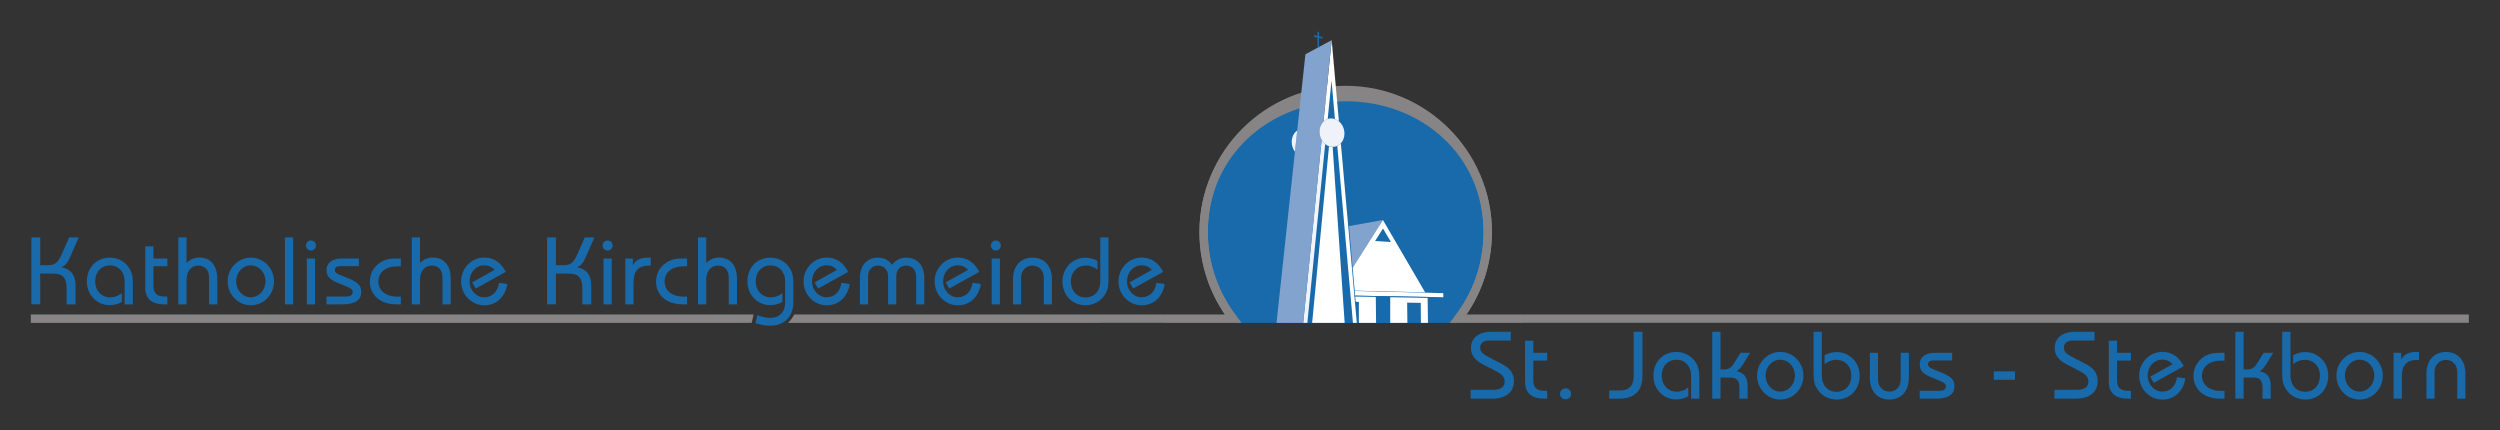 <?xml version="1.0" encoding="UTF-8" standalone="no"?>
<svg
   xmlns:dc="http://purl.org/dc/elements/1.1/"
   xmlns:cc="http://creativecommons.org/ns#"
   xmlns:rdf="http://www.w3.org/1999/02/22-rdf-syntax-ns#"
   xmlns:svg="http://www.w3.org/2000/svg"
   xmlns="http://www.w3.org/2000/svg"
   viewBox="0 0 373.694 64.276"
   xml:space="preserve"
   height="68.561"
   width="398.607"
   version="1.1"
   id="svg3020"><rect x="0" y="0" width="373.694" height="64.276" fill="#333333" stroke="none"/><title
     id="title86">Katholische Kirchgemeide St. Jakobus Steckborn</title><defs
     id="defs3024" /><g
     transform="translate(-286.474,-24.731)"
     style="display:inline;opacity:1"
     id="layer9"><path
       id="path104"
       style="display:inline;fill:#868484;fill-opacity:1;fill-rule:nonzero;stroke:none"
       d="M 398.834,72.988 H 291.081 v -1.25 h 108.042 l -0.289,1.25" /><path
       id="path106"
       style="display:inline;fill:#868484;fill-opacity:1;fill-rule:nonzero;stroke:none"
       d="m 405.192,71.738 c -0.22,0.425 -0.526,0.861 -0.932,1.25 l 56.212,-9.22e-4 c 0.132,0 0.12,-1.249 0,-1.249 h -55.28" /><path
       id="path108"
       style="display:inline;fill:#868484;fill-opacity:1;fill-rule:nonzero;stroke:none"
       d="m 655.506,72.981 -5e-5,-1.243 h -141.338 c -0.049,0 -0.066,1.248 0,1.248 l 141.338,-0.005" /></g><g
     transform="translate(-286.474,-24.731)"
     style="display:inline;opacity:1"
     id="layer3"><g
       style="display:inline"
       id="layer4"><path
         id="path3034"
         style="display:inline;fill:#186aab;fill-opacity:1;fill-rule:nonzero;stroke:none"
         d="m 4074.04,7943.07 c 0,94.71 -76.75,171.48 -171.43,171.48 -94.7,0 -171.47,-76.77 -171.47,-171.48 0,-41.15 14.51,-78.56 38.68,-108.11 h 265.55 c 24.16,29.55 38.67,66.96 38.67,108.11"
         transform="matrix(0.125,0,0,-0.125,0,1052.362)" /></g><g
       transform="translate(88.081,29.457)"
       style="display:inline;opacity:1"
       id="layer1"><path
         id="path3130"
         style="display:inline;fill:none;stroke:#868484;stroke-width:1.25;stroke-linecap:butt;stroke-linejoin:miter;stroke-miterlimit:4;stroke-dasharray:none;stroke-opacity:1"
         d="m 426.087,42.906 -9.717,1.56e-4 c 2.763,-3.584 4.405,-8.075 4.405,-12.949 0,-11.728 -9.508,-21.234 -21.233,-21.234 -11.726,0 -21.234,9.506 -21.234,21.234 0,4.874 1.643,9.365 4.404,12.949 l -10.316,-6.5e-5 v 0" /><path
         id="path3132-3"
         style="display:inline;fill:none;stroke:#868484;stroke-width:1.25;stroke-linecap:butt;stroke-linejoin:miter;stroke-miterlimit:4;stroke-dasharray:none;stroke-opacity:1"
         d="m 416.37,42.906 c 2.763,-3.584 4.405,-8.075 4.405,-12.949 0,-11.728 -9.508,-20.17 -21.233,-20.17 -11.726,0 -21.234,8.443 -21.234,20.17 0,4.874 1.643,9.365 4.404,12.949" /></g><g
       style="display:inline"
       id="layer6"><path
         id="path3134"
         style="display:inline;fill:#186aab;fill-opacity:1;fill-rule:nonzero;stroke:none"
         d="m 3991.71,7868.87 -37.56,62.79 c 0,0 -9.48,21.47 -9.48,18.8 0,-2.66 -23.19,-37.84 -23.19,-37.84 l -15.48,-13.21 -21.44,235.23 -50.15,-299.68 h 159.56 l -2.26,33.91"
         transform="matrix(0.125,0,0,-0.125,0,1052.362)" /><path
         id="path3138"
         style="display:inline;fill:#f2f4f9;fill-opacity:1;fill-rule:nonzero;stroke:none"
         d="m 3872.26,8053.73 -22.08,-218.77 h 4.97 l 21.32,213.77 c -1.67,1.35 -3.11,3.05 -4.21,5"
         transform="matrix(0.125,0,0,-0.125,0,1052.362)" /><path
         id="path3140"
         style="display:inline;fill:#ffffff;fill-opacity:1;fill-rule:nonzero;stroke:none"
         d="m 3879.47,8078.79 4.58,45.98 4.08,-46.07 c 1.72,-0.59 3.32,-1.52 4.73,-2.71 l -8.61,97.08 -9.81,-97.41 c 1.45,1.41 3.17,2.48 5.03,3.13"
         transform="matrix(0.125,0,0,-0.125,0,1052.362)" /><path
         transform="matrix(0.125,0,0,-0.125,0,1052.362)"
         id="path3142"
         style="display:inline;fill:#ffffff;fill-opacity:1;fill-rule:nonzero;stroke:none"
         d="m 3912.02,7860.13 -16.82,189.56 c -1.23,-1.31 -2.67,-2.37 -4.24,-3.1 l 18.71,-211.63 h 4.62 l -2.27,25.17 v 0" /><path
         id="path3146"
         style="display:inline;fill:#ffffff;fill-opacity:1;fill-rule:nonzero;stroke:none"
         d="m 3899.76,7834.96 -14.37,210.43 c -0.26,0 -0.54,0.02 -0.8,0.04 -1.22,0.08 -2.4,0.34 -3.55,0.74 l -20.16,-211.21 h 38.88"
         transform="matrix(0.125,0,0,-0.125,0,1052.362)" /><path
         id="path3148"
         style="display:inline;fill:#82a3ce;fill-opacity:1;fill-rule:nonzero;stroke:none"
         d="m 3874.44,8075.66 9.81,97.41 -31.41,-16.91 -34.56,-321.2 h 31.9 l 22.08,218.77 c -1.67,2.86 -2.63,6.23 -2.63,9.77 0,4.95 1.85,9.26 4.81,12.16"
         transform="matrix(0.125,0,0,-0.125,0,1052.362)" /><path
         id="path3150"
         style="display:inline;fill:#82a3ce;fill-opacity:1;fill-rule:nonzero;stroke:none"
         d="m 3904.9,7950.71 4.44,-49.86 36.21,57.09 -40.65,-7.23"
         transform="matrix(0.125,0,0,-0.125,0,1052.362)" /><path
         id="path3152"
         style="display:inline;fill:#ffffff;fill-opacity:1;fill-rule:nonzero;stroke:none"
         d="m 3945.59,7947.8 9.49,-16.14 -18.89,1.21 z m -0.04,10.14 -36.21,-57.09 2.43,-27.37 84.23,-2.06 -50.45,86.52"
         transform="matrix(0.125,0,0,-0.125,0,1052.362)" /><path
         id="path3154"
         style="display:inline;fill:#ffffff;fill-opacity:1;fill-rule:nonzero;stroke:none"
         d="m 4017.67,7870.5 -105.9,2.57 0.52,-5.57 105.46,-1.92 -0.08,4.92"
         transform="matrix(0.125,0,0,-0.125,0,1052.362)" /><path
         id="path3156"
         style="display:inline;fill:#186aab;fill-opacity:1;fill-rule:nonzero;stroke:none"
         d="m 4017.75,7865.58 -106.38,1.92 0.1,-1.07 37.44,-0.7 4.41,-0.09 v 0 l 45.64,-0.84 18.79,0.78"
         transform="matrix(0.125,0,0,-0.125,0,1052.362)" /><path
         transform="matrix(0.125,0,0,-0.125,0,1052.362)"
         id="path3160"
         style="display:inline;fill:#ffffff;fill-opacity:1;fill-rule:nonzero;stroke:none"
         d="m 3912.39,7866.43 0.63,-6.3 3.72,-0.08 0.03,-25.09 h 20.57 L 3937,7865.96" /><path
         id="path3162"
         style="display:inline;fill:#ffffff;fill-opacity:1;fill-rule:nonzero;stroke:none"
         d="m 3998.96,7864.8 -44.72,0.84 v -30.68 h 20.53 l -0.27,24.17 16.24,-0.24 0.21,-23.93 h 8.44 l -0.43,29.84"
         transform="matrix(0.125,0,0,-0.125,0,1052.362)" /><path
         id="path3164"
         style="display:inline;fill:#186aab;fill-opacity:1;fill-rule:nonzero;stroke:none"
         d="M 3867.2,8163.89 V 8176 l -4.02,0.88 0.01,2.14 4.11,-0.86 v 5.08 l 1.96,-0.43 -0.06,-5.07 4.09,-0.88 -0.1,-2.13 -3.98,0.84 -0.05,-10.62 -1.96,-1.06"
         transform="matrix(0.125,0,0,-0.125,0,1052.362)" /><path
         id="path3166"
         style="display:inline;fill:#eff2f8;fill-opacity:1;fill-rule:nonzero;stroke:none"
         d="m 3840.28,8039.68 c -2.38,3.19 -3.83,7.28 -3.83,11.65 0,5.87 2.62,10.86 6.6,13.63 l -2.77,-25.28"
         transform="matrix(0.125,0,0,-0.125,0,1052.362)" /><path
         id="path3168"
         style="display:inline;fill:#eff2f8;fill-opacity:1;fill-rule:nonzero;stroke:none"
         d="m 3899.54,8061.35 c 0,-9.39 -6.7,-16.52 -14.95,-15.92 -8.27,0.59 -14.96,8.69 -14.96,18.07 0,9.4 6.69,16.54 14.96,15.94 8.25,-0.6 14.95,-8.7 14.95,-18.09"
         transform="matrix(0.125,0,0,-0.125,0,1052.362)" /></g></g><g
     transform="translate(-286.474,-24.731)"
     style="display:inline"
     id="layer7"><path
       id="path3036"
       style="display:inline;fill:#186aab;fill-opacity:1;fill-rule:nonzero;stroke:none"
       d="m 2329.34,7937.13 h 10.54 v -33.22 h 9.39 c 9.16,0 12.37,4.13 16.83,14.21 l 8.36,19.01 h 11.45 l -10.19,-23.25 c -2.63,-6.07 -5.15,-10.31 -10.53,-12.49 11.1,-1.83 16.95,-9.16 16.95,-21.53 v -22.78 h -10.66 v 18.67 c 0,12.36 -4,18.08 -15.58,18.08 h -16.02 v -36.75 h -10.54 v 80.05"
       transform="matrix(0.125,0,0,-0.125,0,1052.362)" /><path
       id="path3038"
       style="display:inline;fill:#186aab;fill-opacity:1;fill-rule:nonzero;stroke:none"
       d="m 2440.81,7884.45 c 0,11.69 -7.33,19.24 -17.53,19.24 -10.2,0 -17.64,-7.68 -17.64,-18.9 0,-11.45 7.68,-19.36 18.1,-19.36 4.69,0 9.16,1.62 13.74,5.05 v -10.53 c -4.47,-2.53 -9.39,-3.79 -14.89,-3.79 -5.26,0 -10.65,1.72 -14.77,4.58 -7.9,5.49 -12.14,13.97 -12.14,23.83 0,16.6 11.68,28.39 27.48,28.39 10.55,0 19.82,-5.6 24.51,-14.88 2.87,-5.61 2.98,-11.35 2.98,-17.99 v -23.01 h -9.84 v 27.37"
       transform="matrix(0.125,0,0,-0.125,0,1052.362)" /><path
       id="path3040"
       style="display:inline;fill:#186aab;fill-opacity:1;fill-rule:nonzero;stroke:none"
       d="m 2475.26,7926.47 v -14.54 h 16.61 v -9.27 h -16.61 v -23.48 c 0,-8.82 4.13,-12.71 13.51,-12.71 h 3.1 v -9.39 h -3.21 c -15.45,0 -23.24,6.76 -23.24,20.38 v 49.01 h 9.84"
       transform="matrix(0.125,0,0,-0.125,0,1052.362)" /><path
       id="path3042"
       style="display:inline;fill:#186aab;fill-opacity:1;fill-rule:nonzero;stroke:none"
       d="m 2505.04,7937.13 h 9.85 v -30.47 c 4.47,4.24 9.38,6.41 15.22,6.41 13.29,0 21.53,-9.04 21.53,-25.88 v -30.11 h -9.84 v 31.73 c 0,9.37 -4.7,14.65 -13.06,14.65 -7.9,0 -13.85,-6.3 -13.85,-16.73 v -29.65 h -9.85 v 80.05"
       transform="matrix(0.125,0,0,-0.125,0,1052.362)" /><path
       id="path3044"
       style="display:inline;fill:#186aab;fill-opacity:1;fill-rule:nonzero;stroke:none"
       d="m 2591.73,7865.55 c 9.61,0 17.52,8.36 17.52,19.13 0,10.77 -7.91,19.01 -17.52,19.01 -9.62,0 -17.53,-8.24 -17.53,-19.01 0,-10.77 7.91,-19.13 17.53,-19.13 z m -19.47,39.16 c 5.26,5.39 12.02,8.25 19.47,8.25 7.44,0 14.31,-2.86 19.58,-8.25 5.27,-5.38 8.13,-12.48 8.13,-20.14 0,-7.68 -2.86,-14.9 -8.13,-20.28 -5.27,-5.38 -12.14,-8.24 -19.58,-8.24 -7.45,0 -14.21,2.86 -19.47,8.24 -5.39,5.5 -8.25,12.6 -8.25,20.28 0,7.66 2.86,14.65 8.25,20.14"
       transform="matrix(0.125,0,0,-0.125,0,1052.362)" /><path
       id="path3046"
       style="display:inline;fill:#186aab;fill-opacity:1;fill-rule:nonzero;stroke:none"
       d="m 2632.49,7857.08 h 9.852 v 80.047 h -9.852 z"
       transform="matrix(0.125,0,0,-0.125,0,1052.362)" /><path
       id="path3048"
       style="display:inline;fill:#186aab;fill-opacity:1;fill-rule:nonzero;stroke:none"
       d="m 2658.71,7911.93 h 9.85 v -54.85 h -9.85 z m 4.92,21.53 c 3.44,0 5.96,-2.62 5.96,-5.96 0,-3.43 -2.64,-6.07 -5.96,-6.07 -3.31,0 -5.95,2.76 -5.95,6.07 0,3.34 2.64,5.96 5.95,5.96"
       transform="matrix(0.125,0,0,-0.125,0,1052.362)" /><path
       id="path3050"
       style="display:inline;fill:#186aab;fill-opacity:1;fill-rule:nonzero;stroke:none"
       d="m 2705.89,7866.47 c 4.93,0 7.67,2.07 7.67,5.26 0,3.1 -2.4,4.7 -7.33,6.77 l -9.39,3.77 c -9.85,4.01 -14.55,7.79 -14.55,15.81 0,8.7 6.31,13.85 18.44,13.85 H 2721 v -9.16 h -22.89 c -3.78,0 -5.96,-1.72 -5.96,-4.69 0,-2.41 1.95,-4.01 6.07,-5.73 l 9.84,-4.01 c 10.08,-4.12 15.69,-7.67 15.69,-16.26 0,-10.31 -7.55,-15 -23.02,-15 h -18.55 v 9.39 h 23.71"
       transform="matrix(0.125,0,0,-0.125,0,1052.362)" /><path
       id="path3052"
       style="display:inline;fill:#186aab;fill-opacity:1;fill-rule:nonzero;stroke:none"
       d="m 2766.92,7902.54 c -14.31,0 -22.68,-7.56 -22.68,-18.09 0,-10.54 8.48,-18.1 22.68,-18.1 h 4.24 v -9.27 h -4.93 c -20.38,0 -32.18,11.56 -32.18,27.49 0,9.04 4.35,17.05 12.02,22.32 6.31,4.24 12.49,5.04 20.16,5.04 h 4.93 v -9.39 h -4.24"
       transform="matrix(0.125,0,0,-0.125,0,1052.362)" /><path
       id="path3054"
       style="display:inline;fill:#186aab;fill-opacity:1;fill-rule:nonzero;stroke:none"
       d="m 2784.21,7937.13 h 9.84 v -30.47 c 4.48,4.24 9.4,6.41 15.23,6.41 13.29,0 21.54,-9.04 21.54,-25.88 v -30.11 h -9.85 v 31.73 c 0,9.37 -4.7,14.65 -13.05,14.65 -7.91,0 -13.87,-6.3 -13.87,-16.73 v -29.65 h -9.84 v 80.05"
       transform="matrix(0.125,0,0,-0.125,0,1052.362)" /><path
       id="path3056"
       style="display:inline;fill:#186aab;fill-opacity:1;fill-rule:nonzero;stroke:none"
       d="m 2870.9,7855.93 c -4.93,0 -9.73,1.37 -13.86,3.89 -8.81,5.38 -13.85,14.43 -13.85,24.75 0,7.66 2.85,14.65 8.12,20.14 5.27,5.39 12.15,8.36 19.7,8.36 11,0 20.04,-5.94 25.54,-17.17 l -35.96,-19.93 -4.12,7.45 26.68,14.89 c -3.32,3.66 -7.44,5.49 -12.25,5.49 -9.73,0 -17.53,-8.13 -17.53,-19.12 0,-10.88 7.91,-19.13 17.53,-19.13 9.16,0 16.03,6.41 17.64,17.29 l 9.96,-1.49 c -2.75,-15.92 -13.63,-25.42 -27.6,-25.42"
       transform="matrix(0.125,0,0,-0.125,0,1052.362)" /><path
       id="path3058"
       style="display:inline;fill:#186aab;fill-opacity:1;fill-rule:nonzero;stroke:none"
       d="m 2946.02,7937.13 h 10.53 v -33.22 h 9.39 c 9.16,0 12.37,4.13 16.83,14.21 l 8.36,19.01 h 11.46 l -10.2,-23.25 c -2.63,-6.07 -5.15,-10.31 -10.53,-12.49 11.11,-1.83 16.95,-9.16 16.95,-21.53 v -22.78 h -10.66 v 18.67 c 0,12.36 -4,18.08 -15.57,18.08 h -16.03 v -36.75 h -10.53 v 80.05"
       transform="matrix(0.125,0,0,-0.125,0,1052.362)" /><path
       id="path3060"
       style="display:inline;fill:#186aab;fill-opacity:1;fill-rule:nonzero;stroke:none"
       d="m 3013.47,7911.93 h 9.84 v -54.85 h -9.84 z m 4.91,21.53 c 3.45,0 5.97,-2.62 5.97,-5.96 0,-3.43 -2.64,-6.07 -5.97,-6.07 -3.31,0 -5.95,2.76 -5.95,6.07 0,3.34 2.64,5.96 5.95,5.96"
       transform="matrix(0.125,0,0,-0.125,0,1052.362)" /><path
       id="path3062"
       style="display:inline;fill:#186aab;fill-opacity:1;fill-rule:nonzero;stroke:none"
       d="m 3039.57,7911.93 h 9.05 v -8.13 c 3.55,6.75 9.39,9.16 18.9,9.16 0.78,0 1.59,0 2.51,0 v -9.5 c -0.46,0 -1.03,0 -1.49,0 -13.62,0 -19.12,-6.19 -19.12,-20.51 v -25.87 h -9.85 v 54.85"
       transform="matrix(0.125,0,0,-0.125,0,1052.362)" /><path
       id="path3064"
       style="display:inline;fill:#186aab;fill-opacity:1;fill-rule:nonzero;stroke:none"
       d="m 3109.19,7902.54 c -14.32,0 -22.69,-7.56 -22.69,-18.09 0,-10.54 8.48,-18.1 22.69,-18.1 h 4.24 v -9.27 h -4.93 c -20.38,0 -32.18,11.56 -32.18,27.49 0,9.04 4.34,17.05 12.02,22.32 6.31,4.24 12.48,5.04 20.16,5.04 h 4.93 v -9.39 h -4.24"
       transform="matrix(0.125,0,0,-0.125,0,1052.362)" /><path
       id="path3066"
       style="display:inline;fill:#186aab;fill-opacity:1;fill-rule:nonzero;stroke:none"
       d="m 3126.48,7937.13 h 9.85 v -30.47 c 4.47,4.24 9.39,6.41 15.23,6.41 13.28,0 21.54,-9.04 21.54,-25.88 v -30.11 h -9.86 v 31.73 c 0,9.37 -4.7,14.65 -13.04,14.65 -7.91,0 -13.87,-6.3 -13.87,-16.73 v -29.65 h -9.85 v 80.05"
       transform="matrix(0.125,0,0,-0.125,0,1052.362)" /><path
       id="path3070"
       style="display:inline;fill:#186aab;fill-opacity:1;fill-rule:nonzero;stroke:none"
       d="m 3280.38,7855.93 c -4.92,0 -9.74,1.37 -13.87,3.89 -8.8,5.38 -13.84,14.43 -13.84,24.75 0,7.66 2.86,14.65 8.12,20.14 5.26,5.39 12.15,8.36 19.7,8.36 10.99,0 20.04,-5.94 25.55,-17.17 l -35.97,-19.93 -4.12,7.45 26.69,14.89 c -3.33,3.66 -7.44,5.49 -12.26,5.49 -9.74,0 -17.53,-8.13 -17.53,-19.12 0,-10.88 7.91,-19.13 17.53,-19.13 9.15,0 16.04,6.41 17.64,17.29 l 9.95,-1.49 c -2.74,-15.92 -13.62,-25.42 -27.59,-25.42"
       transform="matrix(0.125,0,0,-0.125,0,1052.362)" /><path
       id="path3072"
       style="display:inline;fill:#186aab;fill-opacity:1;fill-rule:nonzero;stroke:none"
       d="m 3320.11,7888.81 c 0,15.44 8.93,24.15 21.65,24.15 6.86,0 12.71,-2.97 16.82,-8.47 4.37,5.61 10.09,8.47 16.84,8.47 12.71,0 21.64,-8.82 21.64,-24.15 v -31.73 h -9.73 v 33.55 c 0,7.78 -4.92,12.83 -11.91,12.83 -6.98,0 -11.9,-5.05 -11.9,-12.83 v -33.55 h -9.74 v 33.55 c 0,7.78 -5.03,12.83 -12.02,12.83 -6.99,0 -11.91,-5.05 -11.91,-12.83 v -33.55 h -9.74 v 31.73"
       transform="matrix(0.125,0,0,-0.125,0,1052.362)" /><path
       id="path3074"
       style="display:inline;fill:#186aab;fill-opacity:1;fill-rule:nonzero;stroke:none"
       d="m 3437.15,7855.93 c -4.92,0 -9.73,1.37 -13.87,3.89 -8.81,5.38 -13.85,14.43 -13.85,24.75 0,7.66 2.86,14.65 8.13,20.14 5.26,5.39 12.15,8.36 19.71,8.36 10.98,0 20.02,-5.94 25.53,-17.17 l -35.96,-19.93 -4.13,7.45 26.69,14.89 c -3.32,3.66 -7.44,5.49 -12.25,5.49 -9.73,0 -17.53,-8.13 -17.53,-19.12 0,-10.88 7.91,-19.13 17.53,-19.13 9.16,0 16.03,6.41 17.64,17.29 l 9.96,-1.49 c -2.75,-15.92 -13.64,-25.42 -27.6,-25.42"
       transform="matrix(0.125,0,0,-0.125,0,1052.362)" /><path
       id="path3076"
       style="display:inline;fill:#186aab;fill-opacity:1;fill-rule:nonzero;stroke:none"
       d="m 3477.69,7911.93 h 9.84 v -54.85 h -9.84 z m 4.92,21.53 c 3.43,0 5.95,-2.62 5.95,-5.96 0,-3.43 -2.63,-6.07 -5.95,-6.07 -3.32,0 -5.96,2.76 -5.96,6.07 0,3.34 2.64,5.96 5.96,5.96"
       transform="matrix(0.125,0,0,-0.125,0,1052.362)" /><path
       id="path3078"
       style="display:inline;fill:#186aab;fill-opacity:1;fill-rule:nonzero;stroke:none"
       d="m 3503.1,7886.96 c 0,16.61 9.74,26 23.36,26 13.63,0 23.26,-9.39 23.26,-26 v -29.88 h -9.74 v 31.73 c 0,8.81 -5.73,14.65 -13.52,14.65 -7.79,0 -13.62,-5.84 -13.62,-14.65 v -31.73 h -9.74 v 29.88"
       transform="matrix(0.125,0,0,-0.125,0,1052.362)" /><path
       id="path3080"
       style="display:inline;fill:#186aab;fill-opacity:1;fill-rule:nonzero;stroke:none"
       d="m 3617.38,7888.91 c 0,-6.64 -0.1,-12.36 -2.98,-17.87 -4.68,-9.38 -13.96,-14.99 -24.5,-14.99 -15.81,0 -27.6,11.9 -27.6,28.52 0,7.43 2.63,14.31 7.45,19.57 5.04,5.62 12.25,8.7 19.59,8.7 5.49,0 10.41,-1.26 14.88,-3.77 v -10.53 c -4.59,3.43 -9.04,5.03 -13.75,5.03 -10.41,0 -18.1,-7.9 -18.1,-19.35 0,-11.23 7.45,-18.89 17.65,-18.89 10.19,0 17.52,7.55 17.52,19.24 v 52.56 h 9.84 v -48.22"
       transform="matrix(0.125,0,0,-0.125,0,1052.362)" /><path
       id="path3082"
       style="display:inline;fill:#186aab;fill-opacity:1;fill-rule:nonzero;stroke:none"
       d="m 3657.01,7855.93 c -4.92,0 -9.72,1.37 -13.87,3.89 -8.8,5.38 -13.84,14.43 -13.84,24.75 0,7.66 2.85,14.65 8.12,20.14 5.28,5.39 12.15,8.36 19.71,8.36 11,0 20.04,-5.94 25.54,-17.17 l -35.97,-19.93 -4.12,7.45 26.69,14.89 c -3.32,3.66 -7.44,5.49 -12.26,5.49 -9.72,0 -17.53,-8.13 -17.53,-19.12 0,-10.88 7.91,-19.13 17.53,-19.13 9.16,0 16.04,6.41 17.65,17.29 l 9.95,-1.49 c -2.74,-15.92 -13.62,-25.42 -27.6,-25.42"
       transform="matrix(0.125,0,0,-0.125,0,1052.362)" /><path
       id="path3084"
       style="display:inline;fill:#186aab;fill-opacity:1;fill-rule:nonzero;stroke:none"
       d="m 4087.2,7786.21 -11.67,5.95 c -8.94,4.58 -13.75,7.22 -13.75,13.17 0,5.04 3.78,8.48 9.97,8.48 h 26.68 v 10.53 h -23.14 c -15.68,0 -24.5,-7.78 -24.5,-19.35 0,-8.48 4.81,-14.89 14.54,-19.81 l 13.4,-6.88 c 8.36,-4.23 12.36,-7.44 12.36,-13.28 0,-6.52 -4.46,-10.07 -13.28,-10.07 h -27.37 v -10.65 h 25.31 c 17.3,0 26.45,8.13 26.45,21.29 0,8.94 -4.81,15.46 -15,20.62"
       transform="matrix(0.125,0,0,-0.125,0,1052.362)" /><path
       id="path3086"
       style="display:inline;fill:#186aab;fill-opacity:1;fill-rule:nonzero;stroke:none"
       d="m 4125.34,7813.7 v -14.55 h 16.6 v -9.28 h -16.6 v -23.48 c 0,-8.81 4.12,-12.7 13.51,-12.7 h 3.09 v -9.39 h -3.21 c -15.45,0 -23.25,6.75 -23.25,20.38 v 49.02 h 9.86"
       transform="matrix(0.125,0,0,-0.125,0,1052.362)" /><path
       id="path3088"
       style="display:inline;fill:#186aab;fill-opacity:1;fill-rule:nonzero;stroke:none"
       d="m 4163.93,7756.66 c 3.78,0 6.64,-2.97 6.64,-6.64 0,-3.66 -2.98,-6.53 -6.64,-6.53 -3.66,0 -6.64,2.87 -6.64,6.53 0,3.67 2.86,6.64 6.64,6.64"
       transform="matrix(0.125,0,0,-0.125,0,1052.362)" /><path
       id="path3090"
       style="display:inline;fill:#186aab;fill-opacity:1;fill-rule:nonzero;stroke:none"
       d="m 4255.87,7772.23 c 0,-18.77 -9.27,-27.93 -28.28,-27.93 h -11.46 v 9.84 h 13.28 c 10.21,0 15.93,5.84 15.93,16.38 v 53.82 h 10.53 v -52.11"
       transform="matrix(0.125,0,0,-0.125,0,1052.362)" /><path
       id="path3092"
       style="display:inline;fill:#186aab;fill-opacity:1;fill-rule:nonzero;stroke:none"
       d="m 4314.05,7771.66 c 0,11.69 -7.32,19.24 -17.53,19.24 -10.19,0 -17.62,-7.67 -17.62,-18.9 0,-11.44 7.67,-19.34 18.09,-19.34 4.69,0 9.15,1.6 13.74,5.04 v -10.54 c -4.46,-2.53 -9.39,-3.78 -14.88,-3.78 -5.27,0 -10.65,1.72 -14.78,4.58 -7.9,5.5 -12.13,13.97 -12.13,23.82 0,16.6 11.67,28.4 27.48,28.4 10.53,0 19.81,-5.61 24.5,-14.88 2.87,-5.62 2.98,-11.35 2.98,-17.99 v -23.01 h -9.85 v 27.36"
       transform="matrix(0.125,0,0,-0.125,0,1052.362)" /><path
       id="path3094"
       style="display:inline;fill:#186aab;fill-opacity:1;fill-rule:nonzero;stroke:none"
       d="m 4339.36,7824.34 h 9.84 v -45.12 h 4.35 c 6.2,0 8.93,2.52 12.59,8.59 l 6.99,11.34 h 11.45 l -8.01,-13.06 c -2.98,-4.8 -5.72,-7.79 -8.13,-9.04 9.17,-1.72 13.17,-7.33 13.17,-17.64 v -15.11 h -9.85 v 13.85 c 0,7.9 -3.32,11.46 -10.88,11.46 h -11.68 v -25.31 h -9.84 v 80.04"
       transform="matrix(0.125,0,0,-0.125,0,1052.362)" /><path
       id="path3096"
       style="display:inline;fill:#186aab;fill-opacity:1;fill-rule:nonzero;stroke:none"
       d="m 4420.66,7752.77 c 9.61,0 17.52,8.36 17.52,19.12 0,10.77 -7.91,19.01 -17.52,19.01 -9.62,0 -17.53,-8.24 -17.53,-19.01 0,-10.76 7.91,-19.12 17.53,-19.12 z m -19.47,39.17 c 5.27,5.38 12.03,8.24 19.47,8.24 7.45,0 14.32,-2.86 19.58,-8.24 5.28,-5.39 8.13,-12.49 8.13,-20.16 0,-7.67 -2.85,-14.89 -8.13,-20.27 -5.26,-5.38 -12.13,-8.24 -19.58,-8.24 -7.44,0 -14.2,2.86 -19.47,8.24 -5.39,5.49 -8.24,12.6 -8.24,20.27 0,7.67 2.85,14.66 8.24,20.16"
       transform="matrix(0.125,0,0,-0.125,0,1052.362)" /><path
       id="path3098"
       style="display:inline;fill:#186aab;fill-opacity:1;fill-rule:nonzero;stroke:none"
       d="m 4470.36,7824.34 v -52.56 c 0,-11.68 7.34,-19.24 17.52,-19.24 10.3,0 17.75,7.56 17.75,19.35 0,11.22 -7.55,18.9 -18.1,18.9 -4.7,0 -9.27,-1.61 -13.86,-5.04 v 10.54 c 4.47,2.52 9.4,3.77 14.89,3.77 5.27,0 10.66,-1.71 14.78,-4.57 7.9,-5.5 12.26,-13.86 12.26,-23.71 0,-16.6 -11.69,-28.51 -27.5,-28.51 -10.52,0 -19.93,5.61 -24.61,15 -2.87,5.49 -2.98,11.22 -2.98,17.86 v 48.21 h 9.85"
       transform="matrix(0.125,0,0,-0.125,0,1052.362)" /><path
       id="path3100"
       style="display:inline;fill:#186aab;fill-opacity:1;fill-rule:nonzero;stroke:none"
       d="m 4574.45,7769.26 c 0,-16.6 -9.74,-25.99 -23.37,-25.99 -13.63,0 -23.25,9.39 -23.25,25.99 v 29.89 h 9.74 v -31.72 c 0,-8.82 5.85,-14.66 13.63,-14.66 7.78,0 13.51,5.84 13.51,14.66 v 31.72 h 9.74 v -29.89"
       transform="matrix(0.125,0,0,-0.125,0,1052.362)" /><path
       id="path3102"
       style="display:inline;fill:#186aab;fill-opacity:1;fill-rule:nonzero;stroke:none"
       d="m 4611.08,7753.69 c 4.94,0 7.67,2.06 7.67,5.26 0,3.09 -2.39,4.7 -7.32,6.76 l -9.4,3.78 c -9.84,4.01 -14.53,7.78 -14.53,15.81 0,8.69 6.3,13.85 18.43,13.85 h 20.27 v -9.16 h -22.9 c -3.78,0 -5.95,-1.72 -5.95,-4.69 0,-2.41 1.95,-4.01 6.07,-5.73 l 9.84,-4.01 c 10.09,-4.12 15.69,-7.67 15.69,-16.26 0,-10.31 -7.55,-15 -23.02,-15 h -18.56 v 9.39 h 23.71"
       transform="matrix(0.125,0,0,-0.125,0,1052.362)" /><path
       id="path3104"
       style="display:inline;fill:#186aab;fill-opacity:1;fill-rule:nonzero;stroke:none"
       d="m 4676.02,7766.86 h 25.301 v 10.082 H 4676.02 Z"
       transform="matrix(0.125,0,0,-0.125,0,1052.362)" /><path
       id="path3106"
       style="display:inline;fill:#186aab;fill-opacity:1;fill-rule:nonzero;stroke:none"
       d="m 4748.5,7754.95 h 27.37 c 8.82,0 13.28,3.55 13.28,10.07 0,5.84 -4.01,9.05 -12.36,13.28 l -13.4,6.88 c -9.74,4.92 -14.55,11.33 -14.55,19.81 0,11.57 8.82,19.35 24.51,19.35 h 23.13 v -10.53 h -26.69 c -6.18,0 -9.96,-3.44 -9.96,-8.48 0,-5.95 4.82,-8.59 13.75,-13.17 l 11.67,-5.95 c 10.2,-5.16 15,-11.68 15,-20.62 0,-13.16 -9.15,-21.29 -26.44,-21.29 h -25.31 v 10.65"
       transform="matrix(0.125,0,0,-0.125,0,1052.362)" /><path
       id="path3108"
       style="display:inline;fill:#186aab;fill-opacity:1;fill-rule:nonzero;stroke:none"
       d="m 4823.4,7813.7 v -14.55 h 16.59 v -9.28 h -16.59 v -23.48 c 0,-8.81 4.11,-12.7 13.5,-12.7 h 3.09 v -9.39 h -3.2 c -15.46,0 -23.25,6.75 -23.25,20.38 v 49.02 h 9.86"
       transform="matrix(0.125,0,0,-0.125,0,1052.362)" /><path
       id="path3110"
       style="display:inline;fill:#186aab;fill-opacity:1;fill-rule:nonzero;stroke:none"
       d="m 4877.56,7743.15 c -4.93,0 -9.74,1.38 -13.87,3.89 -8.81,5.39 -13.85,14.43 -13.85,24.74 0,7.67 2.86,14.66 8.13,20.16 5.27,5.38 12.15,8.36 19.71,8.36 10.98,0 20.03,-5.96 25.53,-17.18 l -35.96,-19.93 -4.12,7.44 26.67,14.9 c -3.31,3.65 -7.44,5.49 -12.24,5.49 -9.74,0 -17.53,-8.13 -17.53,-19.13 0,-10.87 7.91,-19.12 17.53,-19.12 9.16,0 16.03,6.41 17.64,17.29 l 9.96,-1.49 c -2.75,-15.91 -13.63,-25.42 -27.6,-25.42"
       transform="matrix(0.125,0,0,-0.125,0,1052.362)" /><path
       id="path3112"
       style="display:inline;fill:#186aab;fill-opacity:1;fill-rule:nonzero;stroke:none"
       d="m 4947.64,7789.76 c -14.32,0 -22.68,-7.56 -22.68,-18.1 0,-10.53 8.48,-18.09 22.68,-18.09 h 4.24 v -9.27 h -4.93 c -20.39,0 -32.17,11.56 -32.17,27.48 0,9.04 4.34,17.07 12.01,22.33 6.31,4.24 12.48,5.04 20.16,5.04 h 4.93 v -9.39 h -4.24"
       transform="matrix(0.125,0,0,-0.125,0,1052.362)" /><path
       id="path3114"
       style="display:inline;fill:#186aab;fill-opacity:1;fill-rule:nonzero;stroke:none"
       d="m 4964.92,7824.34 h 9.86 v -45.12 h 4.34 c 6.19,0 8.94,2.52 12.6,8.6 l 6.98,11.33 h 11.46 l -8.01,-13.06 c -2.99,-4.8 -5.73,-7.79 -8.14,-9.04 9.16,-1.72 13.17,-7.33 13.17,-17.64 v -15.11 h -9.85 v 13.85 c 0,7.9 -3.32,11.46 -10.88,11.46 h -11.67 v -25.31 h -9.86 v 80.04"
       transform="matrix(0.125,0,0,-0.125,0,1052.362)" /><path
       id="path3116"
       style="display:inline;fill:#186aab;fill-opacity:1;fill-rule:nonzero;stroke:none"
       d="m 5030.77,7824.34 v -52.56 c 0,-11.68 7.33,-19.24 17.51,-19.24 10.31,0 17.76,7.56 17.76,19.35 0,11.23 -7.56,18.9 -18.1,18.9 -4.7,0 -9.27,-1.61 -13.86,-5.04 v 10.54 c 4.46,2.52 9.4,3.77 14.88,3.77 5.28,0 10.66,-1.71 14.78,-4.57 7.9,-5.5 12.26,-13.86 12.26,-23.71 0,-16.6 -11.68,-28.51 -27.48,-28.51 -10.55,0 -19.94,5.61 -24.62,15 -2.87,5.49 -2.99,11.22 -2.99,17.86 v 48.21 h 9.86"
       transform="matrix(0.125,0,0,-0.125,0,1052.362)" /><path
       id="path3118"
       style="display:inline;fill:#186aab;fill-opacity:1;fill-rule:nonzero;stroke:none"
       d="m 5113.45,7752.77 c 9.62,0 17.52,8.36 17.52,19.12 0,10.77 -7.9,19.02 -17.52,19.02 -9.62,0 -17.53,-8.25 -17.53,-19.02 0,-10.76 7.91,-19.12 17.53,-19.12 z m -19.48,39.17 c 5.28,5.38 12.04,8.24 19.48,8.24 7.44,0 14.31,-2.86 19.58,-8.24 5.27,-5.39 8.13,-12.49 8.13,-20.16 0,-7.67 -2.86,-14.89 -8.13,-20.27 -5.27,-5.38 -12.14,-8.24 -19.58,-8.24 -7.44,0 -14.2,2.86 -19.48,8.24 -5.38,5.49 -8.24,12.6 -8.24,20.27 0,7.67 2.86,14.66 8.24,20.16"
       transform="matrix(0.125,0,0,-0.125,0,1052.362)" /><path
       id="path3120"
       style="display:inline;fill:#186aab;fill-opacity:1;fill-rule:nonzero;stroke:none"
       d="m 5154.1,7799.15 h 9.04 v -8.13 c 3.54,6.75 9.4,9.16 18.9,9.16 0.79,0 1.6,0 2.51,0 v -9.5 c -0.45,0 -1.01,0 -1.48,0 -13.63,0 -19.12,-6.19 -19.12,-20.5 v -25.88 h -9.85 v 54.85"
       transform="matrix(0.125,0,0,-0.125,0,1052.362)" /><path
       id="path3122"
       style="display:inline;fill:#186aab;fill-opacity:1;fill-rule:nonzero;stroke:none"
       d="m 5193.37,7774.18 c 0,16.61 9.74,26 23.36,26 13.62,0 23.24,-9.39 23.24,-26 v -29.88 h -9.74 v 31.72 c 0,8.82 -5.72,14.66 -13.5,14.66 -7.78,0 -13.62,-5.84 -13.62,-14.66 v -31.72 h -9.74 v 29.88"
       transform="matrix(0.125,0,0,-0.125,0,1052.362)" /><g
       id="g3124"
       style="display:inline"
       transform="matrix(1.25,0,0,-1.25,0,1052.362)">
</g><path
       id="path3068"
       style="display:inline;fill:#186aab;fill-opacity:1;fill-rule:nonzero;stroke:none"
       d="m 3240.53,7860.28 v 19.81 c 0,6.64 -0.11,12.38 -2.97,17.99 -4.7,9.28 -13.98,14.88 -24.51,14.88 -15.81,0 -27.48,-11.79 -27.48,-28.39 0,-9.86 4.23,-18.34 12.14,-23.83 4.12,-2.86 9.5,-4.58 14.77,-4.58 5.49,0 10.41,1.26 14.88,3.79 v 10.53 c -4.59,-3.43 -9.04,-5.05 -13.74,-5.05 -10.42,0 -18.09,7.91 -18.09,19.36 0,11.22 7.43,18.9 17.63,18.9 10.2,0 17.52,-7.55 17.52,-19.24 v -25.09 c 0,-11.67 -6.98,-18.43 -17.97,-18.43 -4.36,0 -9.4,1.15 -15.36,3.09 l -2.16,-9.39 c 6.29,-2.06 11.91,-3.09 17.29,-3.09 17.18,0 28.05,10.65 28.05,28.74"
       transform="matrix(0.125,0,0,-0.125,0,1052.362)" /></g></svg>